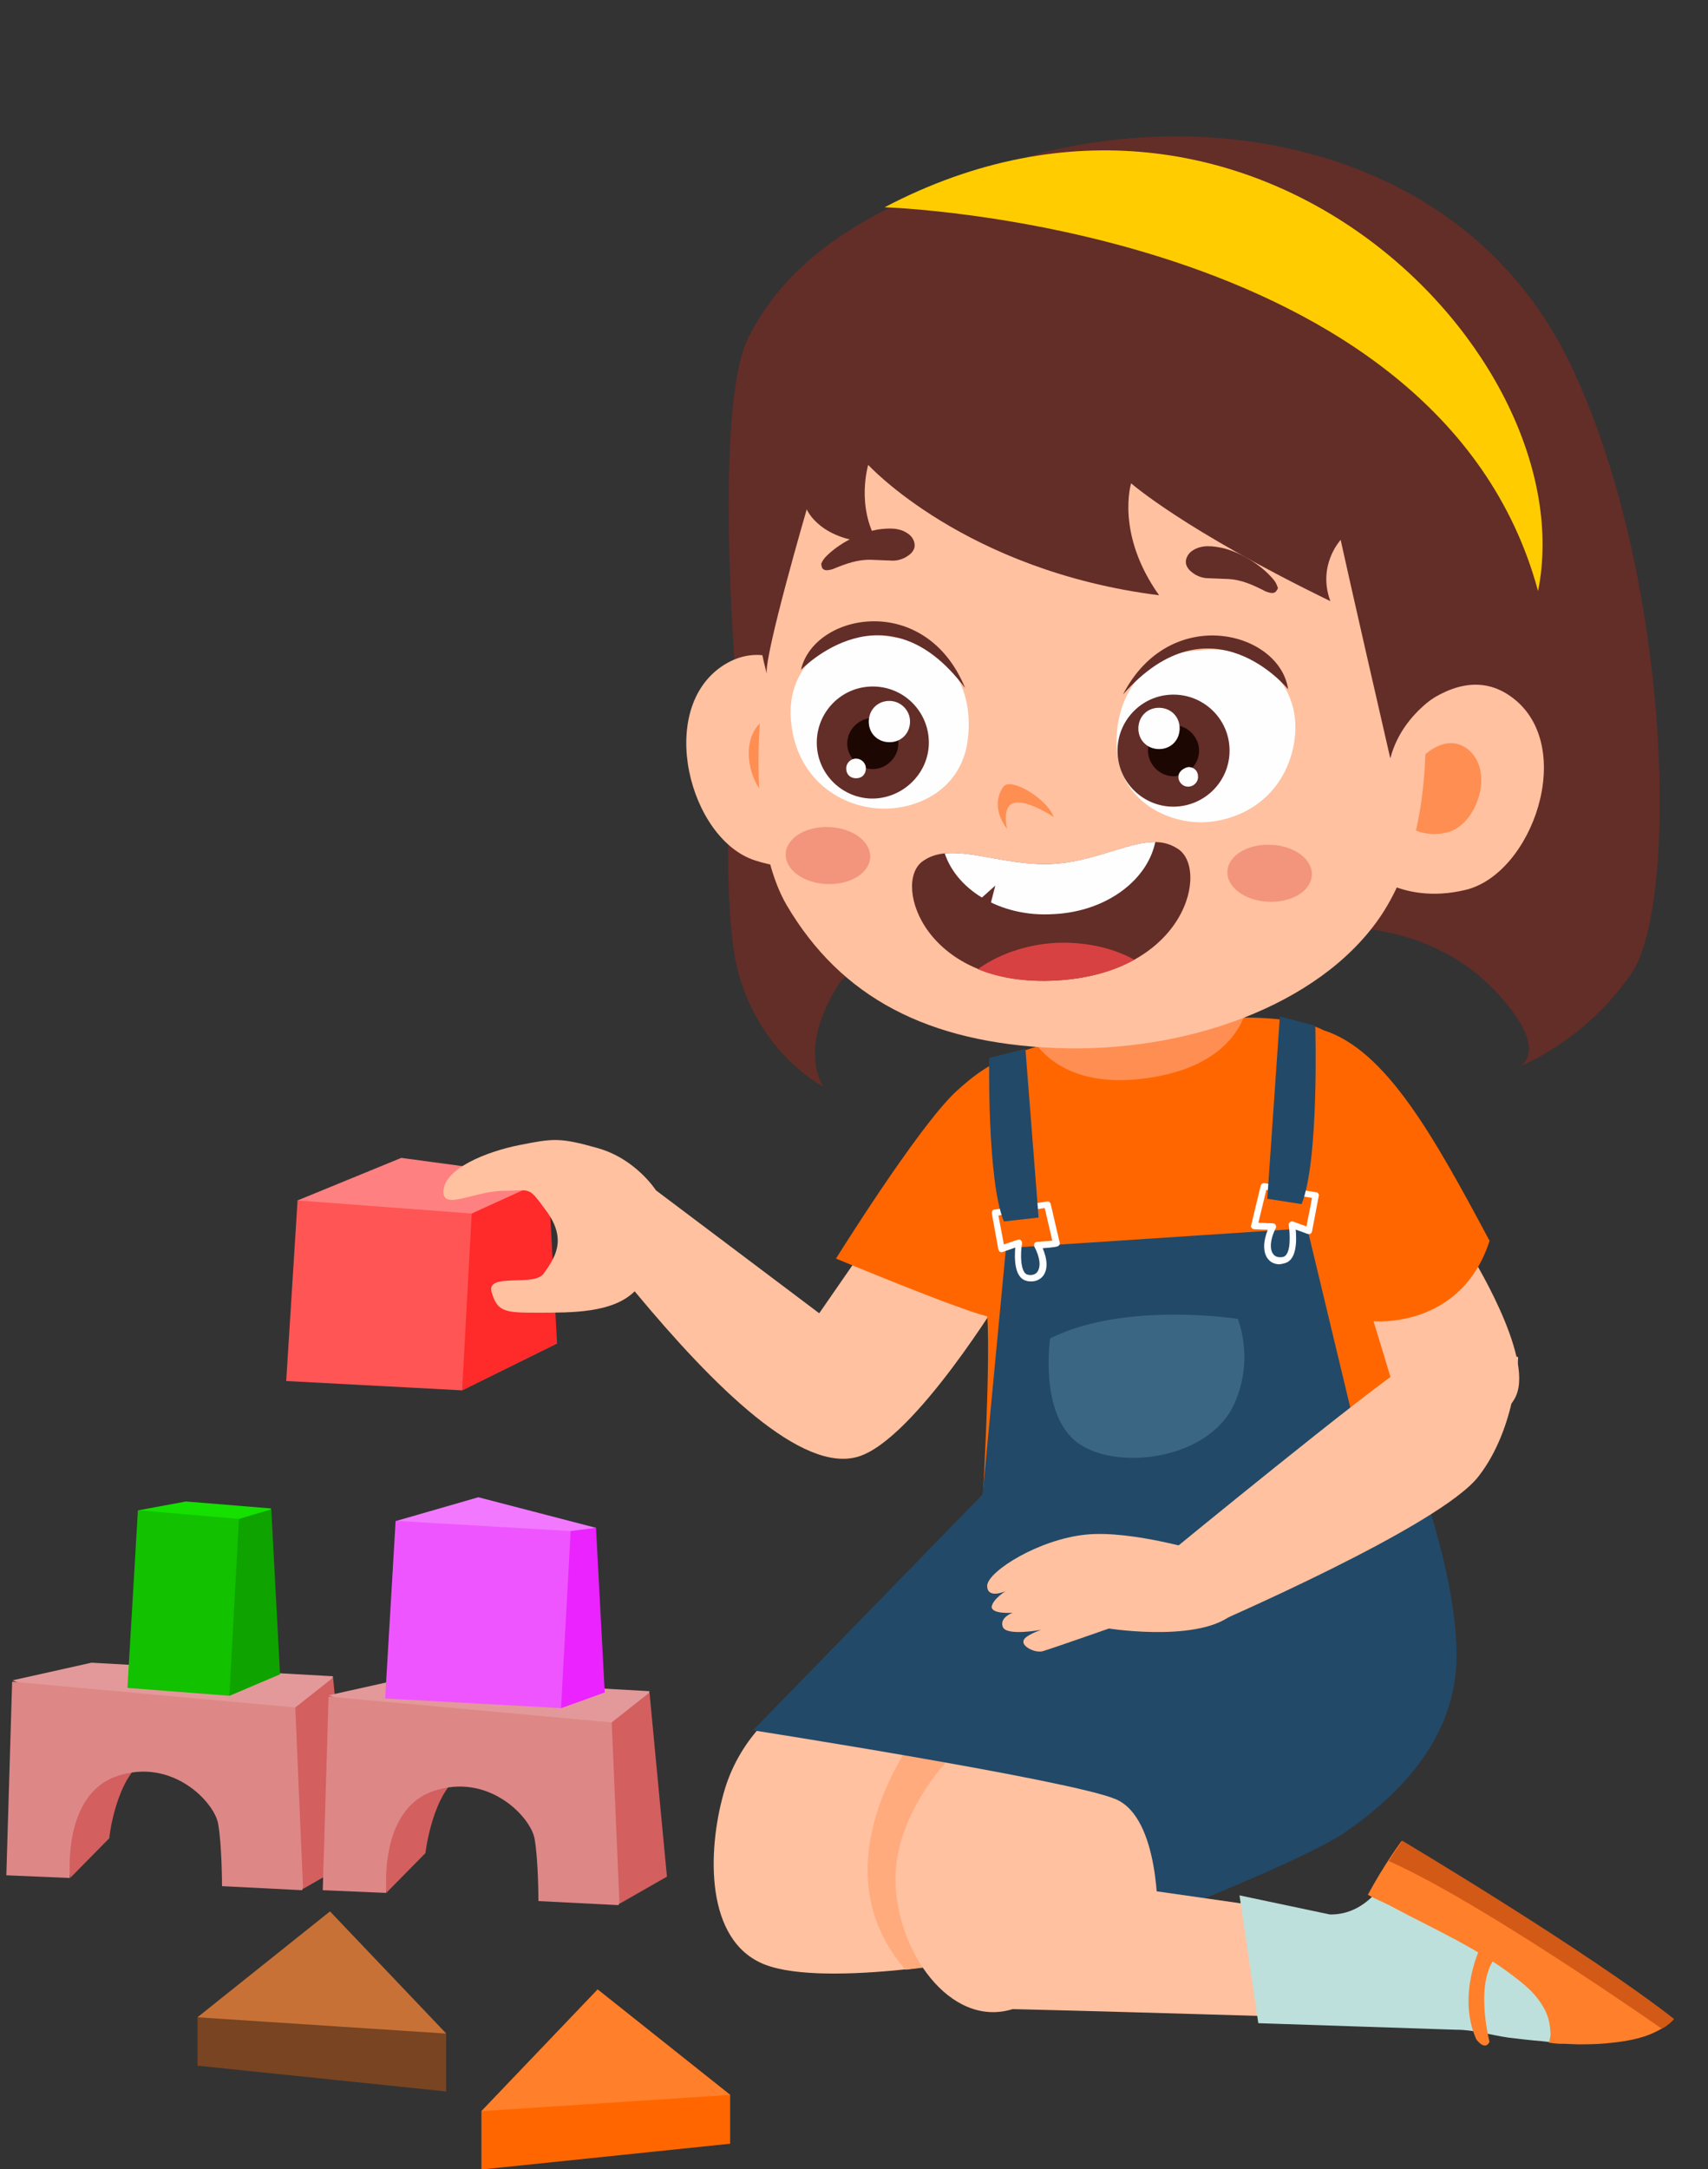 <?xml version="1.0" encoding="UTF-8"?><svg xmlns="http://www.w3.org/2000/svg" xmlns:xlink="http://www.w3.org/1999/xlink" height="479.6" preserveAspectRatio="xMidYMid meet" version="1.0" viewBox="64.9 -4.9 377.7 479.6" width="377.7" zoomAndPan="magnify"><rect x="64.9" y="-4.9" width="377.7" height="479.6" fill="#333333" stroke="none"/><g><g><g><path d="M3103.8,115.3c22.1-1.5,30.8,6,30.8,6l-7.2,20.3l-12-8.7C3115.5,133,3113.4,119.2,3103.8,115.3z" fill="#D35F5F" transform="matrix(-.714 0 0 1 2313.472 268.592)"/></g><g><path d="M3120.9 94.1L3145.4 98 3055.7 123 3046.1 97.1z" fill="#E39999" transform="matrix(-.714 0 0 1 2313.472 268.592)"/></g><g><path d="M3113.1,119.2c-17.1-4.2-30.2,5.7-31.4,10.5c-1.2,4.8-1.2,13.8-1.2,13.8l-24.8,0.9l-9.6-13.6l11.7-26.8 l87.7-5.7l1.8,42.8l-19.7,0.6C3127.5,141.7,3130.2,123.4,3113.1,119.2z" fill="#DE8787" transform="matrix(-.714 0 0 1 2313.472 268.592)"/></g><g><path d="M3046.1 97.4L3057.8 104 3055.4 144.1 3040.7 138.1z" fill="#D35F5F" transform="matrix(-.714 0 0 1 2313.472 268.592)"/></g></g><g><g><path d="M3005.9,118.6c22.1-1.5,30.8,6,30.8,6l-7.2,20.3l-12-8.7C3017.5,136.3,3015.4,122.5,3005.9,118.6z" fill="#D35F5F" transform="matrix(-.714 0 0 1 2313.472 268.592)"/></g><g><path d="M3022.9 97.4L3047.4 101.3 2957.7 126.3 2948.1 100.4z" fill="#E39999" transform="matrix(-.714 0 0 1 2313.472 268.592)"/></g><g><path d="M3015.1,122.5c-17.1-4.2-30.2,5.7-31.4,10.5c-1.2,4.8-1.2,13.8-1.2,13.8l-24.8,0.9l-9.6-13.6l11.7-26.8 l87.7-5.7l1.8,42.8l-19.7,0.6C3029.5,145,3032.2,126.7,3015.1,122.5z" fill="#DE8787" transform="matrix(-.714 0 0 1 2313.472 268.592)"/></g><g><path d="M2948.1 100.7L2959.8 107.3 2957.4 147.4 2942.7 141.4z" fill="#D35F5F" transform="matrix(-.714 0 0 1 2313.472 268.592)"/></g></g><g><g><path d="M3283.1 111.9L3299.3 114.9 3263.2 130.3 3253.8 114.3z" fill="#15E000" transform="matrix(-.644 0 0 .644 2220.34 254.988)"/></g><g><path d="M3299.6 114.9L3303.2 175.9 3268.2 178.6 3250.8 171.2 3264.9 117.9z" fill="#12C100" transform="matrix(-.644 0 0 .644 2220.34 254.988)"/></g><g><path d="M3264.9 117.9L3268.2 178.6 3250.8 171.2 3253.8 114.6z" fill="#0FA300" transform="matrix(-.644 0 0 .644 2220.34 254.988)"/></g></g><g><g><path d="M3235.9 29L3271.5 43.6 3208.9 84.2 3185.4 35.8z" fill="#FF8080" transform="matrix(-.644 0 0 .644 2237.549 232.414)"/></g><g><path d="M3271.5 43.6L3275.4 105.6 3215 108.8 3182.4 92.7 3211.7 48.1z" fill="#F55" transform="matrix(-.644 0 0 .644 2237.549 232.414)"/></g><g><path d="M3211.7 48.1L3215 108.8 3182.4 92.7 3185.4 36.1z" fill="#FF2A2A" transform="matrix(-.644 0 0 .644 2237.549 232.414)"/></g></g><g><g><path d="M3219.1 109.1L3247.2 117.2 3187.9 128.9 3178.7 119.6z" fill="#F279FF" transform="matrix(-.644 0 0 .644 2243.78 255.856)"/></g><g><path d="M3247.5 117.2L3251.1 178.2 3190.7 181.5 3175.7 176.1 3187.4 120.7z" fill="#EF55FF" transform="matrix(-.644 0 0 .644 2243.78 255.856)"/></g><g><path d="M3178.7 119.6L3187.4 120.7 3190.7 181.5 3175.7 176.1z" fill="#EA23FF" transform="matrix(-.644 0 0 .644 2243.78 255.856)"/></g></g><g><g><path d="M2560.2 187.5L2589.5 164.2 2615.2 191.1 2615.2 204 2560.2 198.3z" fill="#F60" transform="matrix(-1 0 0 1 2786.562 270.74)"/></g><g><path d="M2589.5 164.2L2615.2 191.1 2560.2 187.5z" fill="#FF7F2A" transform="matrix(-1 0 0 1 2786.562 270.74)"/></g></g><g><g><path d="M491.6 176.1L491.6 186.8 546.6 192.5 546.6 179.7 520.9 152.7z" fill="#784421" transform="matrix(1 0 0 1 -383.025 264.988)"/></g><g><path d="M491.6 176.1L546.6 179.7 520.9 152.7z" fill="#C87137" transform="matrix(1 0 0 1 -383.025 264.988)"/></g></g><g><path d="M1485.8,511.4c-3.6-9.3,11.7-31.7,11.7-31.7l30.2,9.3l-15.3,35C1512.4,524,1489.1,520.4,1485.8,511.4z" fill="#FFC1A0" transform="scale(-.978 .978) rotate(-2.284 -4501.891 47941.526)"/></g><g><path d="M1600.9,643.3c0,0-14.1-47.3-10.8-47.3c3,0,58.6-7.8,58.6-7.8s9,6.6,12.3,19.1c3.3,12.6,3.6,33.2-9.3,38.9 C1638.9,652,1600.9,643.3,1600.9,643.3z" fill="#FFC1A0" transform="scale(-.978 .978) rotate(-2.284 -4501.891 47941.526)"/></g><g><path d="M1589.9,596.1c1.5,0,14.4-1.8,27.8-3.6c5.7,8.4,19.7,34.1,0.9,54.1c-9.9-1.5-17.9-3.3-17.9-3.3 S1586.9,596.1,1589.9,596.1z" fill="#FFAB7E" transform="scale(-.978 .978) rotate(-2.284 -4501.891 47941.526)"/></g><g><path d="M1595.6,655c-13.8-3.3-41-31.4-41-31.4l8.1-19.7l45.5-8.1c0,0,13.5,13.2,13.5,29.3 C1621.6,640.9,1609.3,658.3,1595.6,655z" fill="#FFC1A0" transform="scale(-.978 .978) rotate(-2.284 -4501.891 47941.526)"/></g><g><path d="M1520.5,611.6c-8.7-6.6-23.6-19.7-23.6-39.2c0-19.4,12.3-47,12.3-47l93.6,10.2l52.4,58.3 c0,0-72.4,8.4-82.6,12.3c-10.2,3.9-10.5,26.3-10.5,26.3S1529.4,618.2,1520.5,611.6z" fill="#224968" transform="scale(-.978 .978) rotate(-2.284 -4501.891 47941.526)"/></g><g><path d="M1718.2,497.3c-1.5,4.5-3.3,4.5-10.8,4.2c-7.5-0.3-16.8-0.6-21.5-5.7c-18.8,20.9-39.5,39.8-52.1,35.3 c-12.6-4.5-31.4-38.6-31.4-38.6l31.7-9l9.9,15.6l38-26.3c0,0,4.8-6.9,13.5-9c8.7-2.1,10.2-1.8,17.7,0c7.5,1.8,16.8,6,16.8,11.1 c0,4.5-6.9-0.3-13.5-0.6c-6.6-0.3-5.4-1.5-10.2,4.5c-4.8,6.3-1.8,10.5,0.3,13.8C1708.6,495.8,1719.7,492.8,1718.2,497.3z" fill="#FFC1A0" transform="scale(-.978 .978) rotate(-2.284 -4501.891 47941.526)"/></g><g><path d="M1504.3,632.6l96.6-9.9l-0.9,32c-1.8-0.3-96.3-1.2-96.3-1.2L1504.3,632.6z" fill="#FFC1A0" transform="scale(-.978 .978) rotate(-2.284 -4501.891 47941.526)"/></g><g><path d="M1481.8,656.5c-2.5,0.2-5,0.4-7.5,0.5c-1.8,0.1-3.6,0.5-5-0.9c-1.1-1.1-1.4-2.9-1.2-4.4 c0.2-1.6,1-3,1.8-4.4c4.4-7.1,11.1-12.6,18.5-16.7c4.5-2.5,9.3-4.5,14.2-6.3c1.7-0.6,4.5-2.4,6.3-2.1c1.9,0.2,3.9,2.7,5.2,4 c2.5,2.5,5.5,4,9.1,4.1l20.6-3.5l-5.4,28.7c0,0-44.6-0.3-44.7-0.3C1489.8,655,1485.7,656.1,1481.8,656.5z" fill="#BDE0DC" transform="scale(-.978 .978) rotate(-2.284 -4501.891 47941.526)"/></g><g><path d="M1472.3,657.3c-1,0.1-2.1,0.2-3.1,0.1c-1.1,0-2.2,0-3.3,0c-2.2-0.1-4.3-0.2-6.4-0.5 c-3.7-0.5-7.6-1.2-10.9-3c-1.5-0.8-2.8-1.7-3.9-3c20.5-14.9,63-37.8,63-37.8s3.7,5.4,7.1,12.4c-1.6,0.9-3.6,1.5-5.8,2.6 c-9.5,4.6-19.3,8.4-28,14.6c-2.3,1.6-4.5,3.3-6.1,5.5c-1,1.3-1.8,2.8-2.2,4.4c-0.2,0.8-0.3,1.6-0.4,2.4c-0.1,0.8,0.1,1.5,0.3,2.3 C1472.4,657.3,1472.3,657.3,1472.3,657.3z" fill="#FF7F2A" transform="scale(-.978 .978) rotate(-2.284 -4501.891 47941.526)"/></g><g><path d="M1488.8,636.1c0,0,5.1,11.2,0.2,21.1c-2.3,2.7-3,0.4-3,0.4s4.2-13.7-1-19.6 C1487,636.4,1488.8,636.1,1488.8,636.1z" fill="#FF7F2A" transform="scale(-.978 .978) rotate(-2.284 -4501.891 47941.526)"/></g><g><path d="M1507.5,613c0,0,1.2,1.8,2.9,4.7c-17.3,6.8-49.4,26.6-63.2,35.4c-1.1-0.6-2.1-1.5-2.7-2.3 C1465.1,636,1507.5,613,1507.5,613z" fill="#D35916" transform="scale(-.978 .978) rotate(-2.284 -4501.891 47941.526)"/></g><g><path d="M1493.2,476.7c13.5-23,25.1-42.2,39.5-46.1c0,0,8.7-5.1,38.3,0.3c29.6,5.4,35.9,8.7,44.3,17.1 c8.4,8.7,25.4,38.6,25.4,38.6s-27.5,10.2-34.7,11.7c-1.2,11.4-0.6,41.6-0.6,41.6s-57.7,22.7-97.5-12.3 c5.4-16.5,10.8-31.7,10.8-31.7S1498.9,497,1493.2,476.7z" fill="#F60" transform="scale(-.978 .978) rotate(-2.284 -4501.891 47941.526)"/></g><g><path d="M1571.3,442.9c-22.7-4.5-21.5-20-21.5-20l49.7,10.2C1599.5,433,1594.1,447.4,1571.3,442.9z" fill="#FF8E52" transform="scale(-.978 .978) rotate(-2.284 -4501.891 47941.526)"/></g><g><g><path d="M1159.2,235.4c-6.9,27.5-28.4,37.4-28.4,37.4s8.7-10.8-3.3-31.4c-12-20.6-150.8-24.2-154.7-23.9 c-3.9,0.6-26.6-0.3-45.2,17.4c-18.5,17.9-9,23-9,23s-19.1-8.1-32.6-29.3c-13.8-21.2-7.8-121.2,25.7-184.9s108.9-75.1,165.1-58 c54.4,16.8,76.3,37.7,86.2,59.8c9.6,21.8-0.3,102.9-0.3,102.9S1165.5,207.6,1159.2,235.4z" fill="#632D28" transform="matrix(-.724 -.029 -.029 .724 1073.64 70.692)"/></g><g><path d="M1122.4,198.6l3-34.4c0,0,20.6-32.9,41-18.8c20.3,14.1,8.4,53.6-12,59.2 C1134,210.3,1122.4,198.6,1122.4,198.6z" fill="#FFC1A0" transform="matrix(-.724 -.029 -.029 .724 1073.64 70.692)"/></g><g><path d="M1134.3,184.5l1.2-15c0,0,9-14.4,17.7-8.1c8.7,6.3,3.6,23.3-5.1,25.7 C1139.1,189.6,1134.3,184.5,1134.3,184.5z" fill="#FF8E52" transform="matrix(-.724 -.029 -.029 .724 1073.64 70.692)"/></g><g><path d="M937.5,204.9c-20.3-5.7-32.3-45.2-12-59.2c20.3-14.1,41,18.8,41,18.8l3,34.4 C969.5,198.9,957.8,210.6,937.5,204.9z" fill="#FFC1A0" transform="matrix(-.724 -.029 -.029 .724 1073.64 70.692)"/></g><g><path d="M938.7,161.8c9-6,17.7,8.1,17.7,8.1l1.2,15c0,0-5.1,5.1-13.8,2.7C934.8,185.1,929.7,168.1,938.7,161.8z" fill="#FF8E52" transform="matrix(-.724 -.029 -.029 .724 1073.64 70.692)"/></g><g><path d="M1060.4,258.1c-39.2,0-79.3-15.9-96.9-43.4c-18.5-29-15.9-82,8.1-132.5l160.1-20.6 c23.9,50.6,31.1,127.1,12.6,156.2C1126.6,245.3,1099.6,258.1,1060.4,258.1z" fill="#FFC1A0" transform="matrix(-.724 -.029 -.029 .724 1073.64 70.692)"/></g><g><g><g><path d="M1026,195.7c9.5-5.5,21,4.7,37.6,6.3c16.3,1.6,31.5-6.2,40,1c8.5,7.2-2.5,38.2-42.4,34.5 C1021.1,233.6,1015.8,200.9,1026,195.7z" fill="#632D28" transform="matrix(-.724 -.029 -.029 .724 1073.64 70.692)"/></g></g><g transform="matrix(-.724 -.029 -.029 .724 1073.64 70.692)"><defs><g><path d="M1061.1,237.5c39.9,4,50.9-27.3,42.4-34.5 c-8.5-7.2-23.7,0.6-40-1c-16.6-1.7-28-11.8-37.6-6.3C1015.8,200.9,1021.1,233.6,1061.1,237.5z" id="a"/></g></defs><clipPath id="b"><use overflow="visible" xlink:actuate="onLoad" xlink:href="#a" xlink:show="embed" xlink:type="simple" xmlns:xlink="http://www.w3.org/1999/xlink"/></clipPath><g clip-path="url(#b)"><g><path d="M1097.1,199c-3.7,11.8-18,20-34.3,18.3c-16.3-1.4-28.9-11.9-30.3-24.3c8.3,0.4,18,6.7,30.7,7.7 C1076.3,202,1088.5,197.4,1097.1,199z" fill="#FEFEFE"/></g></g><g clip-path="url(#b)"><g><path d="M1083.2 220L1080.9 209.3 1088 216.2z" fill="#632D28"/></g></g><g clip-path="url(#b)"><g><path d="M1085.7,235.4c-5.4,2-11.9,3.4-19.6,3.4c-1.8,0-3.6,0-5.6-0.4c-0.9,0-2.1-0.3-3-0.3 c-0.6,0-1.5-0.3-2.1-0.3l-0.3,0c-7.4-1.3-13.6-3.7-18.6-7c6.9-3.8,15.8-5.5,24.9-4.8C1071.3,226.9,1079.8,230.6,1085.7,235.4z" fill="#D84141"/></g></g></g></g><g><path d="M1137,115.1c-0.9,0.3-1.8,0-2.7-0.3c-3.9-1.8-7.5-3.3-11.7-3.3c-2.1,0-4.2,0-6.3,0 c-1.5,0-3.3-0.6-4.5-1.5c-0.9-0.6-1.8-1.5-2.1-2.7c-0.3-1.5,0.6-3.3,2.1-4.2c2.7-1.8,6-1.5,9.3-0.9c5.4,1.2,11.4,4.5,15.3,8.7 c0.6,0.6,1.2,1.5,1.5,2.4c0,0,0,0.6-0.3,1.2C1137.6,114.8,1137.3,114.8,1137,115.1z" fill="#632D28" transform="matrix(-.724 -.029 -.029 .724 1073.64 70.692)"/></g><g><path d="M1020.1,113c-2.1,0-4.2,0-6.3,0c-4.2,0-7.8,1.5-11.7,3.3c-0.9,0.3-1.8,0.6-2.7,0.3 c-0.3-0.3-0.6-0.3-0.6-0.6c-0.3-0.3-0.6-0.9-0.3-1.2c0.3-0.9,0.9-1.8,1.5-2.4c3.9-4.2,9.9-7.5,15.3-8.7c3.3-0.6,6.6-0.9,9.3,0.9 c1.5,0.9,2.4,2.7,2.1,4.2c-0.3,1.2-1.2,2.1-2.1,2.7C1023.4,112.4,1021.6,113,1020.1,113z" fill="#632D28" transform="matrix(-.724 -.029 -.029 .724 1073.64 70.692)"/></g><g><path d="M1118.2,187.2c-12.3,0.6-26.6-6.9-27.2-23.3c-0.9-16.5,9-28.1,23.9-29c17.4-3,33.2,9,30.2,27.5 C1142.7,178.3,1130.5,186.6,1118.2,187.2z" fill="#FEFEFE" transform="matrix(-.724 -.029 -.029 .724 1073.64 70.692)"/></g><g><path d="M1092.5,149.5c13.2-29,47-21.2,50.3-3.6C1142.7,145.9,1118.2,117.8,1092.5,149.5z" fill="#632D28" transform="matrix(-.724 -.029 -.029 .724 1073.64 70.692)"/></g><g><path d="M1102.9,167.2c0-9.3,7.5-17.1,17.1-17.1c9.6,0,17.1,7.8,17.1,17.1c0,9.6-7.8,17.1-17.1,17.1 C1110.7,184.2,1102.9,176.5,1102.9,167.2z" fill="#632D28" transform="matrix(-.724 -.029 -.029 .724 1073.64 70.692)"/></g><g><path d="M1112.2,167.5c0-4.5,3.6-7.8,7.8-7.8c4.2,0,7.8,3.6,7.8,7.8c0,4.2-3.6,7.8-7.8,7.8 C1115.8,175.3,1112.2,171.7,1112.2,167.5z" fill="#1D0703" transform="matrix(-.724 -.029 -.029 .724 1073.64 70.692)"/></g><g><path d="M1108.9,160.6c0-3.6,3-6.3,6.3-6.3c3.6,0,6.3,2.7,6.3,6.3c0,3.6-2.7,6.3-6.3,6.3 C1111.6,166.9,1108.9,164.2,1108.9,160.6z" fill="#FEFEFE" transform="matrix(-.724 -.029 -.029 .724 1073.64 70.692)"/></g><g><path d="M1121.8,175.3c0-1.8,1.5-3,3-3c1.5,0,3,1.2,3,3c0,1.8-1.2,3-3,3C1123,178.3,1121.8,177.1,1121.8,175.3z" fill="#FEFEFE" transform="matrix(-.724 -.029 -.029 .724 1073.64 70.692)"/></g><g><path d="M1075.9,183.8c-4.2-0.9-12,3.9-12,3.9c2.4-5.7,14.1-12,15.9-8.4c0.9,1.5,3.3,6.3-1.8,12.6 C1078,191.8,1080.1,184.7,1075.9,183.8z" fill="#FF8E52" transform="matrix(-.724 -.029 -.029 .724 1073.64 70.692)"/></g><g><path d="M1119.4,202.2c0-4.8,5.7-8.7,12.9-8.7c7.2,0,12.9,3.9,12.9,8.7c0,4.8-5.7,8.7-12.9,8.7 C1125.1,210.9,1119.4,207,1119.4,202.2z" fill="#F2957C" transform="matrix(-.724 -.029 -.029 .724 1073.64 70.692)"/></g><g><path d="M984.5,202.2c0-4.8,5.7-8.7,12.9-8.7c7.2,0,12.9,3.9,12.9,8.7c0,4.8-5.7,8.7-12.9,8.7 C990.1,210.9,984.5,207,984.5,202.2z" fill="#F2957C" transform="matrix(-.724 -.029 -.029 .724 1073.64 70.692)"/></g><g><path d="M991.6,162.7c-2.7-18.8,12.9-30.8,30.2-27.5c14.7,0.9,24.5,12.6,23.9,29c-0.6,16.5-15,23.9-27.2,23.3 C1006.3,186.6,994,178.6,991.6,162.7z" fill="#FEFEFE" transform="matrix(-.724 -.029 -.029 .724 1073.64 70.692)"/></g><g><path d="M994,145.9c3.3-17.7,37.1-24.8,50.3,3.6C1018.6,117.8,994,145.9,994,145.9z" fill="#632D28" transform="matrix(-.724 -.029 -.029 .724 1073.64 70.692)"/></g><g><path d="M1011.1,166c0-9.6,7.8-17.1,17.1-17.1c9.6,0,17.1,7.8,17.1,17.1c0,9.6-7.8,17.1-17.1,17.1 C1018.6,183,1011.1,175.3,1011.1,166z" fill="#632D28" transform="matrix(-.724 -.029 -.029 .724 1073.64 70.692)"/></g><g><path d="M1020.4,166c0-4.2,3.6-7.8,7.8-7.8c4.2,0,7.8,3.6,7.8,7.8s-3.6,7.8-7.8,7.8 C1023.9,173.8,1020.4,170.2,1020.4,166z" fill="#1D0703" transform="matrix(-.724 -.029 -.029 .724 1073.64 70.692)"/></g><g><path d="M1026.6,159.4c0-3.6,2.7-6.3,6.3-6.3c3.6,0,6.3,2.7,6.3,6.3c0,3.6-2.7,6.3-6.3,6.3 C1029.3,165.7,1026.6,163,1026.6,159.4z" fill="#FEFEFE" transform="matrix(-.724 -.029 -.029 .724 1073.64 70.692)"/></g><g><path d="M1020.4,173.8c0-1.8,1.2-3,3-3c1.5,0.3,3,1.5,3,3s-1.2,3-3,3C1021.9,176.8,1020.4,175.6,1020.4,173.8z" fill="#FEFEFE" transform="matrix(-.724 -.029 -.029 .724 1073.64 70.692)"/></g><g><path d="M962,165.7c-3.6-16.5-19.7-23.6-19.7-23.6s9-55.3,10.5-61.6c1.2-6.3,9-16.8,11.1-20.3 c1.8-3.3,20.6-13.2,26-15c5.4-1.8,46.1-9,54.1-9.9c8.1-1.2,77.8,1.5,84.1,1.2c6.6-0.3,27.2,21.2,30.2,23c3,1.8,6,51.2-5.1,88 c0.9-6-10.2-50.6-10.2-50.6s-4.5,9.9-22.1,9.3c7.2-10.8,3.9-23.6,3.9-23.6s-30.8,31.1-90.3,36.2c14.1-18.2,9.9-33.8,9.9-33.8 s-16.5,13.5-62.2,33.5c4.5-10.8-2.4-18.8-2.4-18.8S975.8,115.1,962,165.7z" fill="#632D28" transform="matrix(-.724 -.029 -.029 .724 1073.64 70.692)"/></g></g><g><path d="M1639.2,248.7c0,0-125.4-1.2-151.1,80.8C1479.5,275.7,1557.9,201.8,1639.2,248.7z" fill="#FC0" transform="scale(-.978 .978) rotate(-2.284 -4501.891 47941.526)"/></g><g><path d="M1515.4,543.1l19.1-67.6l67.9,7.2l3.3,60.3l-6.6,2.9C1569.5,564.6,1515.4,543.1,1515.4,543.1z" fill="#224968" transform="scale(-.978 .978) rotate(-2.284 -4501.891 47941.526)"/></g><g><path d="M1549.4,515.8c-4.2-10.4,0-19.2,0-19.2s25.7-3,42.2,6.1c0,0,1.9,17.5-7.4,23.5 C1574.9,532.1,1554.5,528.5,1549.4,515.8z" fill="#3A6684" transform="scale(-.978 .978) rotate(-2.284 -4501.891 47941.526)"/></g><g><path d="M1596.5,490c0.3,0,0.7,0,1-0.1c2.8-0.6,2.9-5.1,2.8-7.4l2.8,1.1c0.2,0.1,0.4,0.1,0.6,0 c0.2-0.1,0.3-0.3,0.4-0.5l1.8-8.1c0-0.2,0-0.4-0.1-0.6c-0.1-0.2-0.3-0.3-0.5-0.3l-4.8-0.9c-0.4-0.1-0.8,0.2-0.8,0.6 c-0.1,0.4,0.2,0.8,0.6,0.8l4.1,0.8l-1.5,6.5l-3.1-1.2c-0.2-0.1-0.5-0.1-0.7,0.1c-0.2,0.2-0.3,0.4-0.3,0.7c0.3,2.1,0.2,6.6-1.5,7 c-1,0.2-1.8-0.1-2.2-0.7c-0.8-1.2-0.5-3.3,0.9-5.7c0.1-0.2,0.1-0.5,0-0.7c-0.1-0.2-0.3-0.4-0.6-0.4c-1.8-0.2-2.8-0.3-3.4-0.4 l2-7.3l4.1,0.8c0.4,0.1,0.8-0.2,0.8-0.6c0.1-0.4-0.2-0.8-0.6-0.8l-4.8-0.9c-0.4-0.1-0.7,0.2-0.8,0.5l-2.4,8.7 c-0.1,0.3,0.1,0.7,0.4,0.8c0.1,0.1,0.8,0.3,3.4,0.6c-1.2,2.5-1.4,4.8-0.3,6.3C1594.4,489.5,1595.4,490,1596.5,490z" fill="#FFF" transform="scale(-.978 .978) rotate(-2.284 -4501.891 47941.526)"/></g><g><path d="M1599.8,437.5l8.1,2.4c0-0.3-0.6,27.8-4.8,36.8l-7.8-1.2L1599.8,437.5z" fill="#224968" transform="scale(-.978 .978) rotate(-2.284 -4501.891 47941.526)"/></g><g><path d="M1540.5,483.9c1,0,1.9-0.3,2.6-1.1c1.2-1.4,1.3-3.8,0.3-6.6l3.1,0c0.2,0,0.4-0.1,0.6-0.3 c0.1-0.2,0.2-0.4,0.1-0.6l-1.8-9c-0.1-0.4-0.4-0.6-0.8-0.6l-4.8,0.6c-0.4,0-0.7,0.4-0.6,0.8c0,0.4,0.4,0.7,0.8,0.6l4.1-0.5 l1.5,7.5l-3.3,0c-0.2,0-0.5,0.1-0.6,0.3c-0.1,0.2-0.2,0.5-0.1,0.7c1.4,3.1,1.1,5.2,0.3,6c-0.5,0.6-1.3,0.7-2.2,0.5 c-1.9-0.6-1.3-5.5-1-7.2c0.1-0.2,0-0.5-0.2-0.7c-0.2-0.2-0.4-0.2-0.7-0.2l-3.1,1l-1-6.5l4.1-0.5c0.4,0,0.7-0.4,0.6-0.8 c0-0.4-0.4-0.7-0.8-0.6l-4.8,0.6c-0.2,0-0.4,0.1-0.5,0.3c-0.1,0.2-0.2,0.3-0.1,0.5l1.2,8.1c0,0.2,0.2,0.4,0.3,0.5 c0.2,0.1,0.4,0.1,0.6,0.1l2.8-0.9c-0.3,2.3-0.6,6.9,2.2,7.7C1539.8,483.8,1540.1,483.8,1540.5,483.9z" fill="#FFF" transform="scale(-.978 .978) rotate(-2.284 -4501.891 47941.526)"/></g><g><path d="M1534.5,429.7l8.1-1.8l1.2,41.3l-7.8,0.9C1532.4,460.2,1534.5,430,1534.5,429.7z" fill="#224968" transform="scale(-.978 .978) rotate(-2.284 -4501.891 47941.526)"/></g><g><path d="M1493.5,529.9c-8.1-11.4-7.8-27.2-7.8-27.2s16.5-3.3,24.8,2.7c8.7,6,51.8,44.3,51.8,44.3l-9.9,16.2 C1552.5,565.8,1501.6,541.6,1493.5,529.9z" fill="#FFC1A0" transform="scale(-.978 .978) rotate(-2.284 -4501.891 47941.526)"/></g><g><path d="M1581.8,546.7c10.5,1.5,21.5,9,21.8,12.3c0,3.3-4.2,1.2-4.2,1.2s2.7,1.8,3,3.6c0,1.8-4.8,1.2-4.8,1.2 s3,1.2,2.1,3.3c-0.9,2.1-8.7,0.3-8.7,0.3s3.9,1.5,3.9,2.7c0.3,1.2-2.7,2.7-4.5,2.1c-1.8-0.6-14.7-5.7-14.7-5.7s-23,2.7-29-5.7 c4.2-8.4,8.4-12,7.8-12.3C1554.6,549.7,1571.3,545.2,1581.8,546.7z" fill="#FFC1A0" transform="scale(-.978 .978) rotate(-2.284 -4501.891 47941.526)"/></g></g></svg>